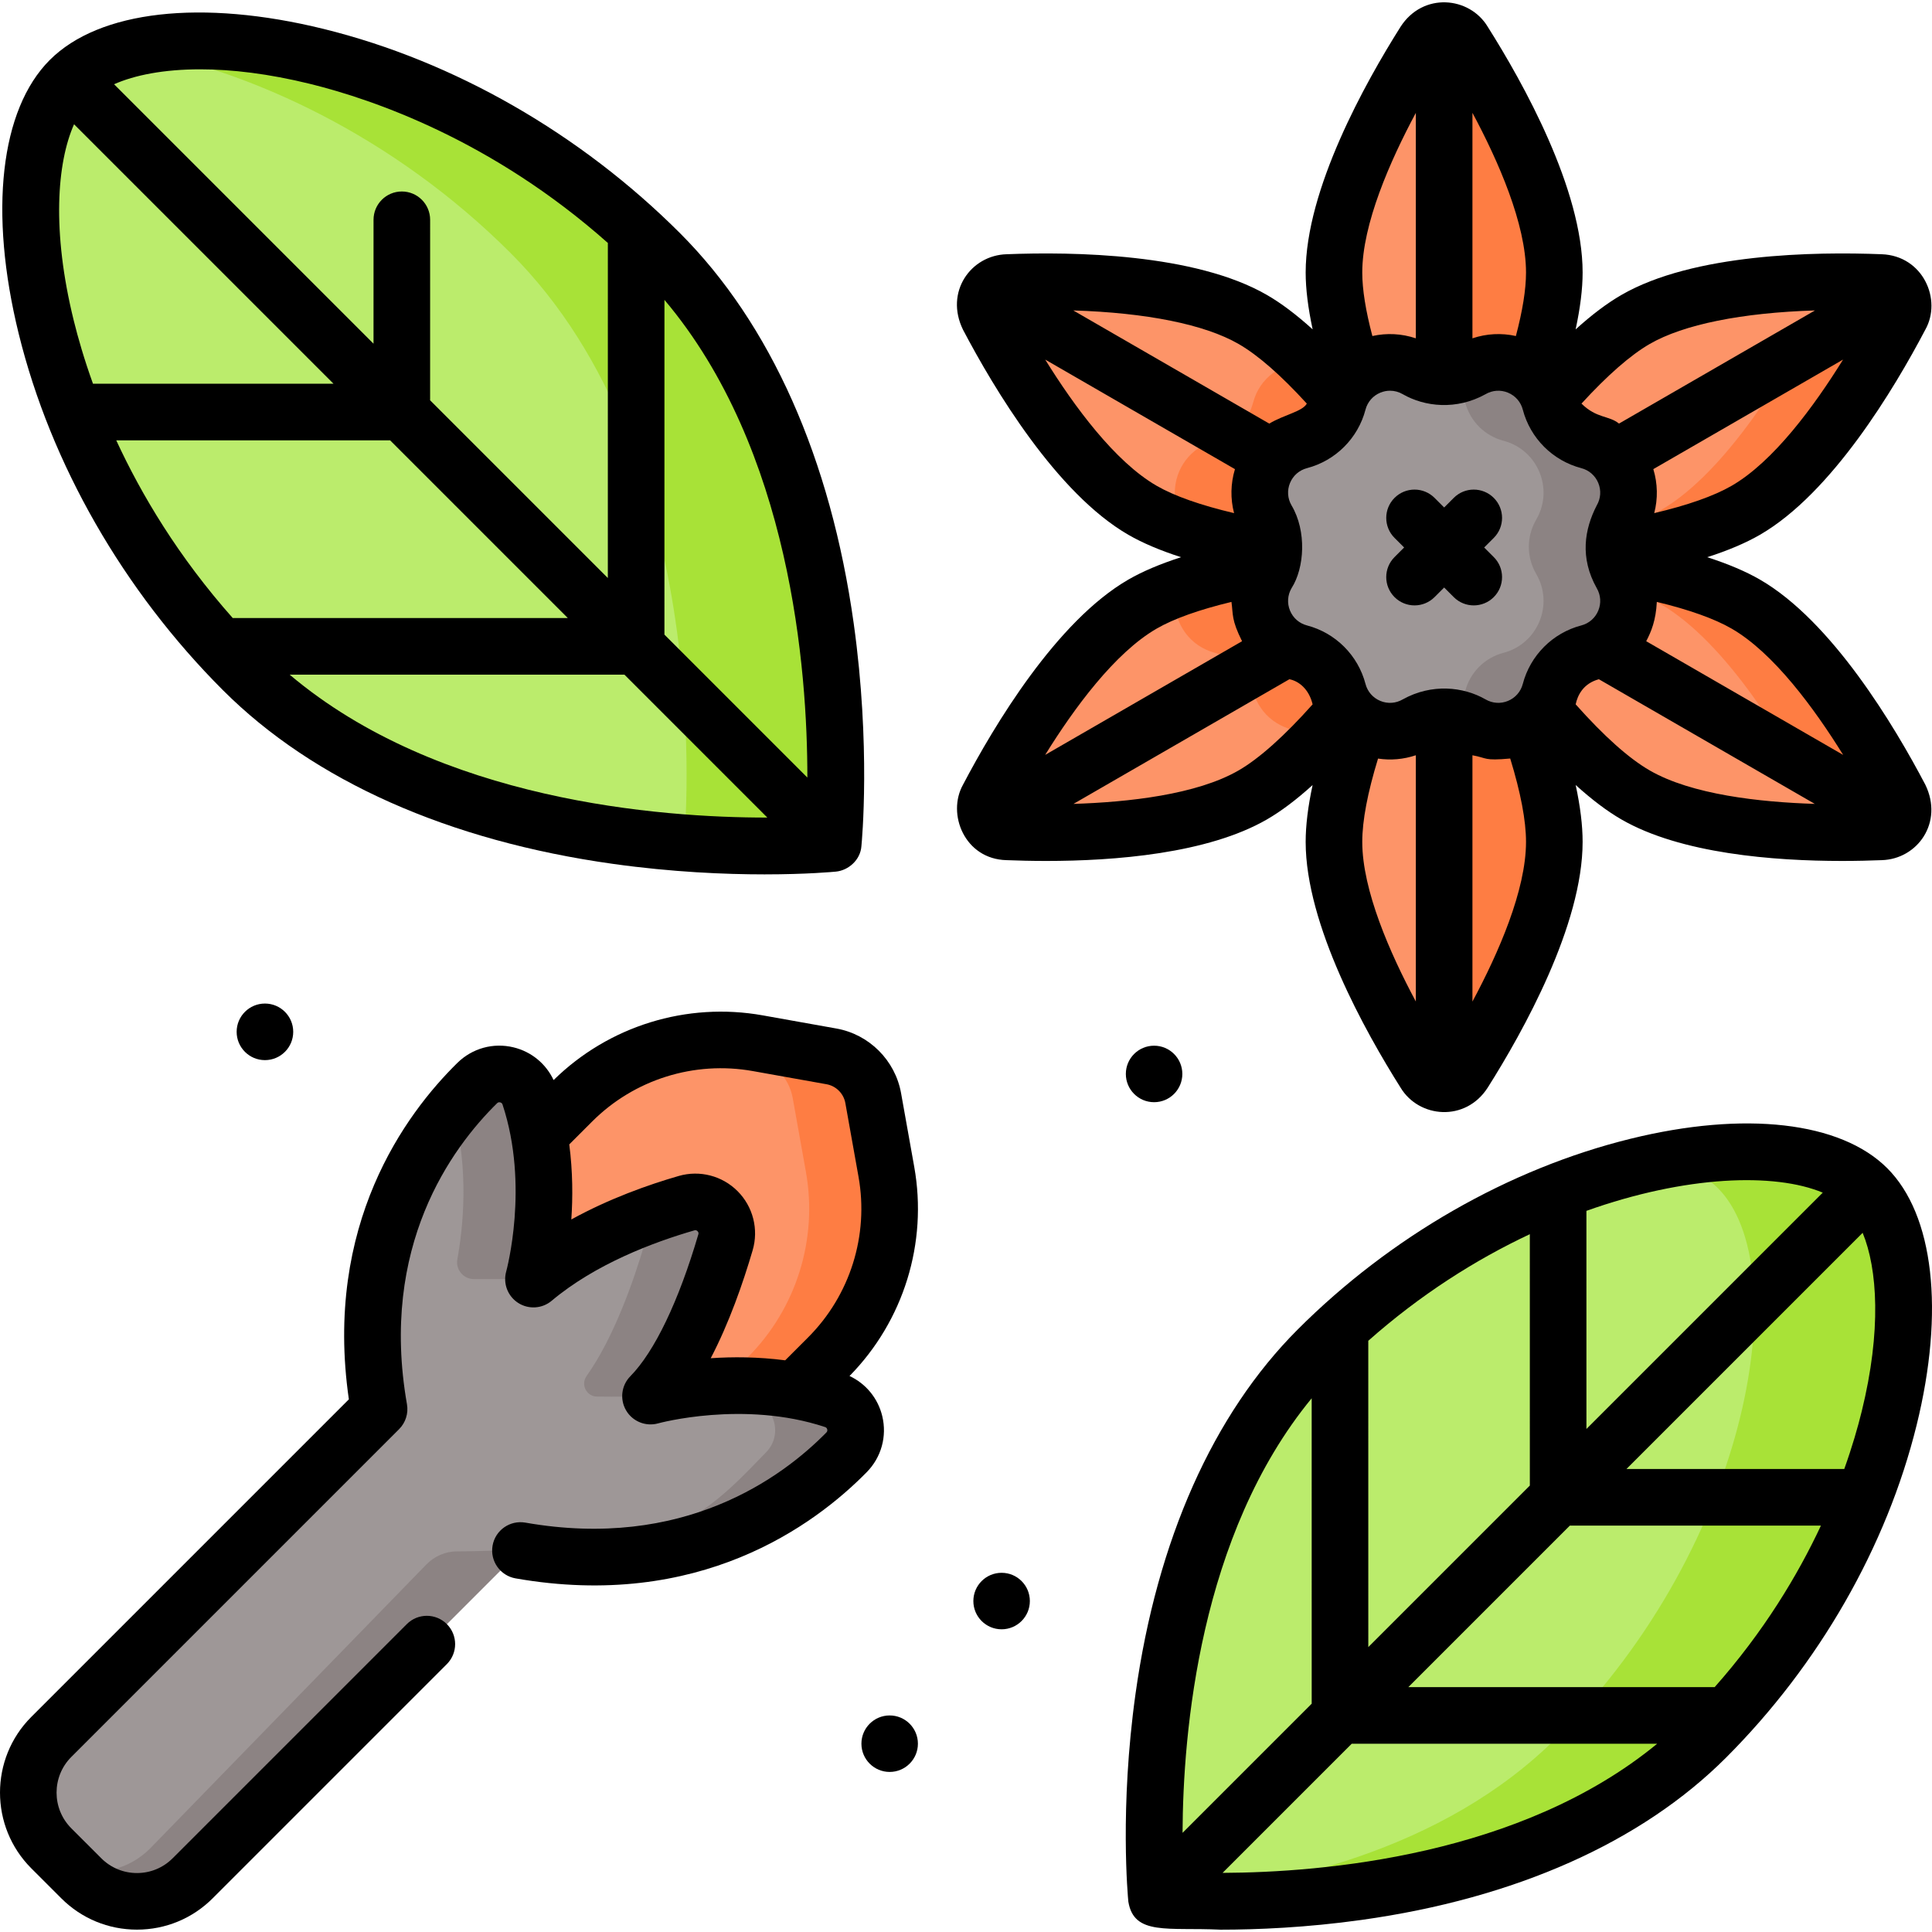 <?xml version="1.0" encoding="UTF-8"?> <svg xmlns="http://www.w3.org/2000/svg" id="Capa_1" height="512" viewBox="0 0 512.019 512.019" width="512"><g><g><g><path d="m174.92 67.105c55.871 55.871 45.904 156.423 45.904 156.423s-100.552 9.967-156.423-45.904-67.89-134.438-45.904-156.423 100.552-9.967 156.423 45.904z" fill="#bbec6c"></path></g><path d="m174.92 67.105c-46.169-46.169-107.832-62.391-140.263-54.228 31.489 5.626 69.611 23.131 100.708 54.228 54.843 54.843 46.25 152.727 45.915 156.311 23.184 1.731 39.545.112 39.545.112s9.966-100.552-45.905-156.423z" fill="#a8e237"></path><g><path d="m349.232 357.633c-52.012 52.012-42.734 145.619-42.734 145.619s93.607 9.278 145.619-42.734 63.201-125.151 42.734-145.619-93.607-9.278-145.619 42.734z" fill="#bbec6c"></path></g><path d="m494.851 314.899c-9.286-9.286-29.416-12.055-53.495-7.452 5.836 1.614 10.595 4.107 13.939 7.452 20.467 20.467 9.278 93.606-42.734 145.618-30.166 30.166-74.32 39.714-106.093 42.414.018.206.029.32.029.32s93.607 9.278 145.619-42.734c52.013-52.012 63.202-125.151 42.735-145.618z" fill="#a8e237"></path><path d="m186.004 393.208-67.833-67.833 33.454-33.454c12.888-12.888 31.265-18.658 49.207-15.45l19.533 3.492c5.635 1.007 10.045 5.418 11.053 11.053l3.492 19.533c3.208 17.942-2.562 36.319-15.45 49.207z" fill="#fd9468"></path><path d="m234.908 310.548-3.492-19.533c-1.007-5.635-5.418-10.045-11.053-11.052l-19.533-3.492c-6.856-1.226-13.773-1.131-20.425.161l18.63 3.331c5.635 1.007 10.045 5.418 11.053 11.052l3.492 19.533c3.208 17.942-2.562 36.319-15.451 49.207l-22.79 22.79 10.664 10.664 33.454-33.454c12.889-12.889 18.659-31.265 15.451-49.207z" fill="#fe7d43"></path><path d="m221 371.071c-24.131-7.999-48.608-1.071-48.608-1.071 9.466-9.625 16.145-28.04 19.878-40.759 1.855-6.32-3.983-12.207-10.311-10.38-11.49 3.318-27.946 9.515-40.58 20.126 0 0 6.928-24.477-1.071-48.608-1.958-5.906-9.391-7.707-13.83-3.347-12.837 12.611-33.972 41.035-26.012 86.417l-86.864 86.864c-8.155 8.155-8.155 21.376 0 29.531l7.932 7.932c8.155 8.155 21.376 8.155 29.531 0l86.864-86.864c45.382 7.959 73.807-13.175 86.417-26.012 4.361-4.438 2.56-11.871-3.346-13.829z" fill="#9e9797"></path><g fill="#8c8383"><path d="m221 371.071c-24.13-7.999-48.608-1.071-48.608-1.071 9.35-.436 14.323-3.225 27.28 1.071 5.906 1.958 7.707 9.391 3.347 13.83-11.597 11.805-25.858 29.251-65.09 26.012 45.382 7.959 73.807-13.175 86.417-26.012 4.361-4.439 2.56-11.872-3.346-13.83z"></path><path d="m125.599 338.987h15.779s6.928-24.477-1.071-48.608c-1.958-5.906-9.391-7.707-13.83-3.347-1.985 1.949-4.168 4.279-6.411 6.989 4.378 16.103 2.588 31.803 1.142 39.698-.502 2.745 1.6 5.268 4.391 5.268z"></path><path d="m121.192 411.144c-3.085-.007-6.033 1.252-8.185 3.464l-73.265 75.311c-5.647 5.647-13.722 7.376-20.864 5.202l2.656 2.656c8.155 8.155 21.376 8.155 29.531 0l86.864-86.864c-2.543-.21-11.029.243-16.737.231z"></path><path d="m181.958 318.861c-3.532 1.02-7.536 2.315-11.752 3.924 1.051 1.849 1.42 4.122.735 6.456-3.127 10.655-8.321 25.306-15.489 35.44-1.609 2.274-.013 5.411 2.773 5.442 4.522.05 10.231.06 14.167-.123 9.466-9.625 16.145-28.04 19.878-40.759 1.854-6.32-3.983-12.207-10.312-10.38z"></path></g><g><g id="_x3C_Radial_Repeat_x3E__28_"><g><path d="m377.519 284.236c2.693 4.262 7.725 4.262 10.419 0 8.397-13.289 23.994-40.72 23.994-61.131 0-27.93-29.203-80.955-29.203-80.955s-29.203 53.025-29.203 80.955c-.002 20.411 15.595 47.842 23.993 61.131z" fill="#fd9468"></path></g></g><path d="m382.728 142.15s-5.241 9.518-11.283 22.611c8.219 17.813 17.92 42.246 17.92 58.344 0 20.411-6.971 30.932-15.368 44.221-1.2 1.899-2.864 2.946-4.578 3.153 2.928 5.362 5.787 10.097 8.099 13.756 2.693 4.262 7.725 4.262 10.418 0 8.397-13.289 23.994-40.72 23.994-61.131.001-27.928-29.202-80.954-29.202-80.954z" fill="#fe7d43"></path><g id="_x3C_Radial_Repeat_x3E__27_"><g><path d="m387.506 144.915s-15.97 26.41-33.91 46.6c-7.18 8.08-14.68 15.17-21.59 19.16-17.68 10.21-49.24 10.42-64.94 9.79-5.04-.2-7.56-4.56-5.21-9.02 7.31-13.92 23.27-41.14 40.94-51.35 2.6-1.5 5.61-2.85 8.93-4.07 27.56-10.14 75.78-11.11 75.78-11.11z" fill="#fd9468"></path></g></g><path d="m387.506 144.915s-15.97 26.41-33.91 46.6c-.19.1-.38.2-.56.31-2.28 1.33-4.74 1.95-7.16 1.95-6.18 0-12.05-4.07-13.77-10.62-.65-2.49-1.95-4.7-3.7-6.45-1.75-1.76-3.96-3.05-6.44-3.7-6.55-1.71-10.62-7.58-10.62-13.77 0-1.07.12-2.15.38-3.21 27.56-10.14 75.78-11.11 75.78-11.11z" fill="#fe7d43"></path><g id="_x3C_Radial_Repeat_x3E__26_"><g><path d="m387.506 150.435s-45.15-.91-73.04-10.16c-4.4-1.46-8.37-3.13-11.67-5.03-17.67-10.2-33.63-37.43-40.94-51.34-2.35-4.47.17-8.83 5.21-9.03 15.7-.62 47.26-.42 64.94 9.79 4.58 2.64 9.41 6.64 14.24 11.39 20.68 20.33 41.26 54.38 41.26 54.38z" fill="#fd9468"></path></g></g><path d="m387.506 150.435s-45.15-.91-73.04-10.16c-.3-.88-.69-1.73-1.17-2.54-1.33-2.28-1.95-4.74-1.95-7.15 0-6.19 4.07-12.06 10.62-13.77 2.48-.65 4.69-1.95 6.44-3.7s3.05-3.97 3.7-6.45c1.72-6.55 7.59-10.62 13.78-10.62.12 0 .24 0 .36.01 20.68 20.33 41.26 54.38 41.26 54.38z" fill="#fe7d43"></path><g id="_x3C_Radial_Repeat_x3E__25_"><g><path d="m387.937 11.106c-2.693-4.262-7.725-4.262-10.419 0-8.397 13.289-23.994 40.72-23.994 61.131 0 27.93 29.203 80.955 29.203 80.955s29.203-53.025 29.203-80.955c.001-20.411-15.596-47.841-23.993-61.131z" fill="#fd9468"></path></g></g><path d="m387.937 11.106c-2.693-4.262-7.725-4.262-10.418 0-2.659 4.208-6.04 9.836-9.418 16.208 2.667-1.552 5.968-.745 7.973 2.428 8.397 13.289 13.292 22.084 13.292 42.495 0 16.097-9.701 40.53-17.92 58.344 6.042 13.093 11.283 22.611 11.283 22.611s29.203-53.025 29.203-80.955c-.001-20.411-15.598-47.841-23.995-61.131z" fill="#fe7d43"></path><g id="_x3C_Radial_Repeat_x3E__24_"><g><path d="m503.601 83.9c2.345-4.464-.171-8.821-5.209-9.023-15.707-.628-47.262-.419-64.938 9.786-24.188 13.965-55.507 65.768-55.507 65.768s60.523-1.222 84.711-15.187c17.676-10.204 33.633-37.427 40.943-51.344z" fill="#fd9468"></path></g></g><path d="m498.392 74.877c-5.654-.226-13.364-.341-21.738.077 4.477.621 6.593 4.734 4.381 8.945-7.31 13.917-23.268 41.139-40.944 51.345-14.377 8.3-41.59 12.099-61.301 13.814-.549.885-.844 1.372-.844 1.372s60.523-1.222 84.71-15.187c17.677-10.206 33.634-37.428 40.944-51.345 2.346-4.462-.17-8.819-5.208-9.021z" fill="#fe7d43"></path><g id="_x3C_Radial_Repeat_x3E__23_"><g><path d="m498.392 220.465c5.038-.201 7.554-4.559 5.209-9.023-7.31-13.917-23.267-41.139-40.944-51.345-24.188-13.965-84.711-15.187-84.711-15.187s31.32 51.803 55.507 65.768c17.678 10.206 49.232 10.414 64.939 9.787z" fill="#fd9468"></path></g></g><path d="m503.602 211.442c-7.31-13.917-23.268-41.139-40.944-51.345-24.188-13.965-84.71-15.187-84.71-15.187s.295.487.844 1.372c19.711 1.716 46.924 5.514 61.301 13.814 17.677 10.206 33.634 37.428 40.944 51.345 2.212 4.211.095 8.324-4.381 8.945 8.374.418 16.084.303 21.738.077 5.036-.199 7.552-4.557 5.208-9.021z" fill="#fe7d43"></path></g><path d="m389.904 97.999c8.123-4.752 18.539-.438 20.922 8.666 1.301 4.968 5.18 8.847 10.148 10.148 9.104 2.384 13.418 12.799 8.666 20.922-2.593 4.432-2.593 9.919 0 14.351 4.752 8.123.438 18.539-8.666 20.922-4.968 1.301-8.847 5.18-10.148 10.148-2.384 9.104-12.799 13.418-20.922 8.666-4.432-2.593-9.919-2.593-14.351 0-8.123 4.752-18.539.438-20.922-8.666-1.301-4.968-5.18-8.847-10.148-10.148-9.104-2.384-13.418-12.799-8.666-20.922 2.593-4.432 2.593-9.919 0-14.351-4.752-8.123-.438-18.539 8.666-20.922 4.968-1.301 8.847-5.18 10.148-10.148 2.384-9.104 12.799-13.418 20.922-8.666 4.432 2.593 9.918 2.593 14.351 0z" fill="#9e9797"></path><g><path d="m429.64 137.735c4.752-8.123.438-18.538-8.666-20.922-4.968-1.301-8.847-5.18-10.148-10.148-2.384-9.104-12.799-13.418-20.922-8.666-1.769 1.035-3.706 1.649-5.677 1.858 1.899 1.758 3.359 4.06 4.079 6.808 1.301 4.968 5.18 8.847 10.147 10.148 9.104 2.384 13.418 12.799 8.667 20.922-2.593 4.432-2.593 9.919 0 14.351 4.752 8.123.438 18.539-8.667 20.922-4.968 1.301-8.847 5.18-10.147 10.148-.72 2.748-2.179 5.05-4.079 6.808 1.971.209 3.908.823 5.677 1.858 8.123 4.752 18.538.438 20.922-8.666 1.301-4.968 5.18-8.847 10.148-10.148 9.104-2.384 13.418-12.799 8.666-20.922-2.593-4.432-2.593-9.918 0-14.351z" fill="#8c8383"></path></g></g><g><path d="m59.098 182.928c24.007 24.006 59.771 39.923 103.428 46.027 15.67 2.191 29.655 2.772 40.082 2.772 11.288 0 18.404-.681 18.957-.735 3.265-.325 6.469-3.07 6.726-6.746.122-1.254 2.507-26.515-2.039-59.017-6.104-43.656-22.021-79.421-46.027-103.428-26.403-26.403-59.938-45.626-94.428-54.128-32.342-7.971-59.481-4.897-72.603 8.223-13.12 13.121-16.195 40.263-8.223 72.604 8.501 34.489 27.724 68.024 54.127 94.428zm29.289-81.231h-63.744c-2.333-6.474-3.97-12.175-5.107-16.787-5.847-23.717-4.439-41.769.088-51.977zm62.097 62.098-88.806-.005c-14.39-16.211-24.207-32.679-30.869-47.093h72.578zm-73.726 14.996 88.727.005 37.876 37.877c-28.447.022-86.983-4.408-126.603-37.882zm137.211 27.275-37.881-37.881.005-88.716c33.47 39.62 37.901 98.156 37.876 126.597zm-160.935-187.695c8.355 0 18.156 1.151 29.173 3.867 16.881 4.161 48.35 15.04 78.887 42.15l-.005 88.796-47.1-47.1.005-47.836c0-4.143-3.357-7.501-7.499-7.501-.001 0-.001 0-.001 0-4.142 0-7.5 3.357-7.5 7.499l-.004 32.839-68.757-68.757c5.465-2.423 13.168-3.957 22.801-3.957z"></path><path d="m500.155 309.596c-12.345-12.344-37.794-15.257-68.079-7.791-32.196 7.936-63.501 25.88-88.146 50.524-22.429 22.429-37.297 55.825-42.996 96.578-4.238 30.309-2.016 53.879-1.901 55.062 1.486 9.073 10.506 6.76 24.424 7.432 9.728 0 22.774-.542 37.386-2.585 40.753-5.699 74.149-20.566 96.579-42.995 24.645-24.646 42.589-55.95 50.524-88.147 7.465-30.284 4.552-55.735-7.791-68.078zm-45.734 137.526-81.19.004 42.809-42.809h66.543c-6.152 13.15-15.132 28.089-28.162 42.805zm-91.799-91.789c13.793-12.22 28.468-21.515 42.811-28.248l.004 66.62-42.81 42.81zm68.418 33.984 62.597-62.596c3.933 9.496 5.035 25.906-.254 47.363-1.034 4.197-2.52 9.37-4.618 15.233zm52.026-73.24-62.63 62.63-.004-57.807c26.329-9.391 49.93-10.155 62.634-4.823zm-135.444 54.494.005 80.944-34.227 34.228c.107-26.571 4.476-79.014 34.222-115.172zm-23.615 125.779 34.224-34.223 80.954-.004c-36.16 29.751-88.609 34.119-115.178 34.227z"></path><path d="m238.798 289.69c-1.556-8.677-8.431-15.552-17.113-17.108l-19.537-3.49c-20.158-3.604-40.837 2.804-55.433 17.149-2.036-4.346-5.895-7.531-10.633-8.676-5.362-1.295-10.917.243-14.86 4.117-13.784 13.542-35.451 42.872-28.766 89.172l-84.158 84.157c-11.064 11.065-11.064 29.071.001 40.138l7.932 7.931c5.36 5.361 12.487 8.313 20.069 8.313 7.581 0 14.708-2.952 20.069-8.312l62.054-62.054c2.929-2.93 2.929-7.678 0-10.607-2.93-2.928-7.678-2.928-10.607 0l-62.054 62.054c-2.527 2.528-5.888 3.92-9.462 3.92s-6.935-1.392-9.463-3.92l-7.932-7.931c-5.217-5.218-5.217-13.708 0-18.925l86.864-86.863c1.729-1.729 2.506-4.191 2.084-6.6-7.331-41.794 11.815-67.919 23.88-79.771.098-.096.354-.347.824-.238.472.114.588.463.631.594 7.14 21.538 1.031 43.996.973 44.206-.896 3.169.379 6.553 3.145 8.341 2.763 1.787 6.373 1.565 8.896-.555 11.606-9.748 26.982-15.529 37.837-18.663.142-.044.474-.139.82.212.358.359.258.703.215.85-5.202 17.723-11.604 31.08-18.029 37.612-2.382 2.422-2.831 6.141-1.105 9.066s5.211 4.324 8.481 3.413c.225-.063 22.683-6.17 44.219.97.132.043.48.159.595.631.112.466-.142.725-.238.823-11.851 12.066-37.977 31.213-79.771 23.881-4.086-.709-7.968 2.013-8.684 6.092-.715 4.08 2.013 7.968 6.092 8.684 48.552 8.509 79.147-13.979 93.062-28.144 3.874-3.942 5.414-9.497 4.119-14.858-1.145-4.738-4.329-8.596-8.674-10.633 14.344-14.595 20.755-35.274 17.148-55.44zm-24.645 64.761-6.062 6.062c-7.187-.937-13.963-.948-19.736-.557 4.873-9.317 8.556-19.894 11.112-28.604 1.631-5.556.106-11.556-3.978-15.657-4.077-4.096-10.06-5.643-15.61-4.04-8.086 2.335-18.444 6.012-28.468 11.532.403-5.806.401-12.641-.544-19.895l6.064-6.064c11.147-11.148 27.063-16.143 42.578-13.371l19.534 3.489c2.532.454 4.538 2.46 4.991 4.987l3.49 19.531c2.775 15.52-2.224 31.44-13.371 42.587z"></path><path d="m347.863 208.06c-1.221 5.673-1.836 10.702-1.836 15.044 0 22.011 15.756 50.256 25.154 65.145 4.858 8.056 17.186 9.198 23.095-.008 9.393-14.86 25.15-43.083 25.15-65.137 0-4.346-.617-9.38-1.841-15.062 4.306 3.897 8.357 6.954 12.119 9.126 15.724 9.085 40.429 11.002 58.473 11.002 3.86 0 7.42-.088 10.517-.212 9.489-.268 16.44-9.986 11.553-20.002-8.175-15.566-24.742-43.328-43.841-54.358-3.763-2.171-8.436-4.148-13.961-5.927 5.524-1.778 10.196-3.757 13.963-5.932 19.072-11.015 35.646-38.777 43.827-54.345 4.497-7.954-.575-19.61-11.543-20.015-17.592-.697-49.94-.216-68.982 10.787-3.776 2.177-7.833 5.235-12.137 9.13 1.218-5.666 1.854-10.719 1.854-15.063 0-22.054-15.758-50.276-25.148-65.134-4.836-8.04-17.159-9.228-23.104 0-9.392 14.878-25.147 43.123-25.147 65.134 0 4.345.635 9.396 1.85 15.056-4.303-3.895-8.355-6.949-12.119-9.12-19.059-11.006-51.401-11.484-68.988-10.789-9.49.272-16.458 9.999-11.551 20.014 8.183 15.571 24.758 43.337 43.829 54.346 3.767 2.174 8.438 4.153 13.961 5.932-5.526 1.779-10.2 3.756-13.964 5.929-19.091 11.031-35.654 38.791-43.822 54.348-4.35 7.748.408 19.758 11.544 20.011 3.1.124 6.655.212 10.521.212 18.039 0 42.741-1.918 58.47-11.001 3.765-2.177 7.812-5.228 12.104-9.111zm14.023-99.495c.536-2.049 1.966-3.689 3.923-4.5.835-.346 1.708-.517 2.577-.517 1.169 0 2.33.31 3.379.923 5.826 3.352 14.234 4.275 21.927.001 1.829-1.07 4.001-1.218 5.954-.407 1.957.811 3.388 2.451 3.925 4.501 1.984 7.577 7.925 13.518 15.503 15.503 2.049.536 3.689 1.967 4.5 3.924.811 1.956.662 4.127-.407 5.954-3.244 6.303-4.535 13.843 0 21.926 1.069 1.828 1.218 4 .407 5.957s-2.451 3.387-4.499 3.923c-7.579 1.983-13.52 7.924-15.505 15.504-.536 2.049-1.966 3.688-3.923 4.499s-4.128.661-5.956-.407c-5.855-3.366-14.257-4.263-21.925 0-1.827 1.068-3.999 1.22-5.957.407-1.957-.811-3.387-2.45-3.923-4.498-1.983-7.58-7.925-13.521-15.504-15.505-2.049-.536-3.688-1.966-4.499-3.923s-.662-4.128.407-5.957c3.448-5.385 4.029-15.145 0-21.925-1.069-1.828-1.218-3.999-.407-5.956s2.45-3.387 4.499-3.923c7.58-1.985 13.521-7.926 15.504-15.504zm-.859 114.539c0-5.618 1.407-13.022 4.182-22.064 3.364.506 6.781.205 10.017-.881v65.263c-6.864-12.809-14.199-29.496-14.199-42.318zm29.199 42.334v-65.276c4.045.737 2.901 1.501 10.012.86 2.779 9.052 4.188 16.463 4.188 22.083 0 12.849-7.335 29.533-14.2 42.333zm27.359-78.77c.504-2.406 2.01-5.534 6.151-6.656l57.22 33.034c-14.519-.456-32.631-2.442-43.75-8.866-5.516-3.186-12.105-9.068-19.621-17.512zm70.89 13.399-52.193-30.132c1.336-2.548 2.564-5.52 2.811-10.417 8.515 2.047 15.26 4.444 19.812 7.072 11.131 6.427 21.916 21.129 29.57 33.477zm-29.567-71.317c-4.685 2.704-11.668 5.158-20.505 7.239.995-3.812.924-7.823-.237-11.661l50.285-29.031c-7.656 12.345-18.435 27.037-29.543 33.453zm-21.7-37.591c8.997-5.198 24.508-8.289 43.799-8.885l-51.939 29.986c-2.642-2.172-5.916-1.322-9.942-5.295 6.813-7.456 13.015-12.883 18.082-15.806zm-32.782-18.925c0 4.476-.91 10.123-2.685 16.82-3.839-.856-7.798-.64-11.515.609v-59.763c6.864 12.8 14.2 29.484 14.2 42.334zm-29.2-42.318v59.746c-3.719-1.248-7.678-1.464-11.517-.607-1.773-6.694-2.682-12.341-2.682-16.821 0-12.823 7.336-29.511 14.199-42.318zm-28.893 77.045c-1.146 2.11-6.01 2.935-9.951 5.302l-51.937-29.988c19.3.597 34.806 3.685 43.814 8.887 5.129 2.957 11.197 8.263 18.074 15.799zm-69.331-11.663 50.287 29.035c-1.159 3.836-1.229 7.846-.234 11.657-8.838-2.081-15.822-4.536-20.508-7.24-11.108-6.412-21.888-21.104-29.545-33.452zm29.543 71.293c4.555-2.629 11.302-5.026 19.818-7.073.476 3.424-.047 4.694 2.81 10.416l-52.18 30.125c7.653-12.347 18.431-27.043 29.552-33.468zm-22.052 46.457 57.225-33.037c2.437.467 5.182 2.563 6.153 6.658-7.432 8.348-14.162 14.363-19.616 17.511-11.126 6.426-29.242 8.412-43.762 8.868z"></path><path d="m235.779 454.627c-4.135 0-7.486 3.352-7.486 7.486s3.352 7.486 7.486 7.486 7.486-3.352 7.486-7.486-3.352-7.486-7.486-7.486z"></path><path d="m265.446 416.824c-4.134 0-7.486 3.352-7.486 7.486 0 4.135 3.352 7.486 7.486 7.486s7.486-3.352 7.486-7.486c0-4.135-3.351-7.486-7.486-7.486z"></path><path d="m298.371 284.618c0 4.134 3.352 7.486 7.486 7.486s7.486-3.352 7.486-7.486-3.352-7.486-7.486-7.486-7.486 3.351-7.486 7.486z"></path><path d="m369.577 158.245c1.465 1.465 3.384 2.197 5.304 2.197 1.919 0 3.839-.732 5.303-2.196l2.543-2.543 2.543 2.543c1.464 1.464 3.384 2.196 5.303 2.196s3.839-.732 5.304-2.197c2.929-2.929 2.929-7.678-.001-10.606l-2.542-2.542 2.542-2.542c2.93-2.929 2.93-7.678.001-10.606-2.93-2.929-7.679-2.93-10.606-.001l-2.543 2.543-2.543-2.543c-2.928-2.928-7.677-2.929-10.606.001-2.929 2.929-2.929 7.678.001 10.606l2.542 2.542-2.542 2.542c-2.932 2.928-2.932 7.677-.003 10.606z"></path><path d="m62.717 273.458c0 4.14 3.356 7.496 7.496 7.496s7.496-3.356 7.496-7.496-3.356-7.496-7.496-7.496-7.496 3.356-7.496 7.496z"></path></g></g></svg> 